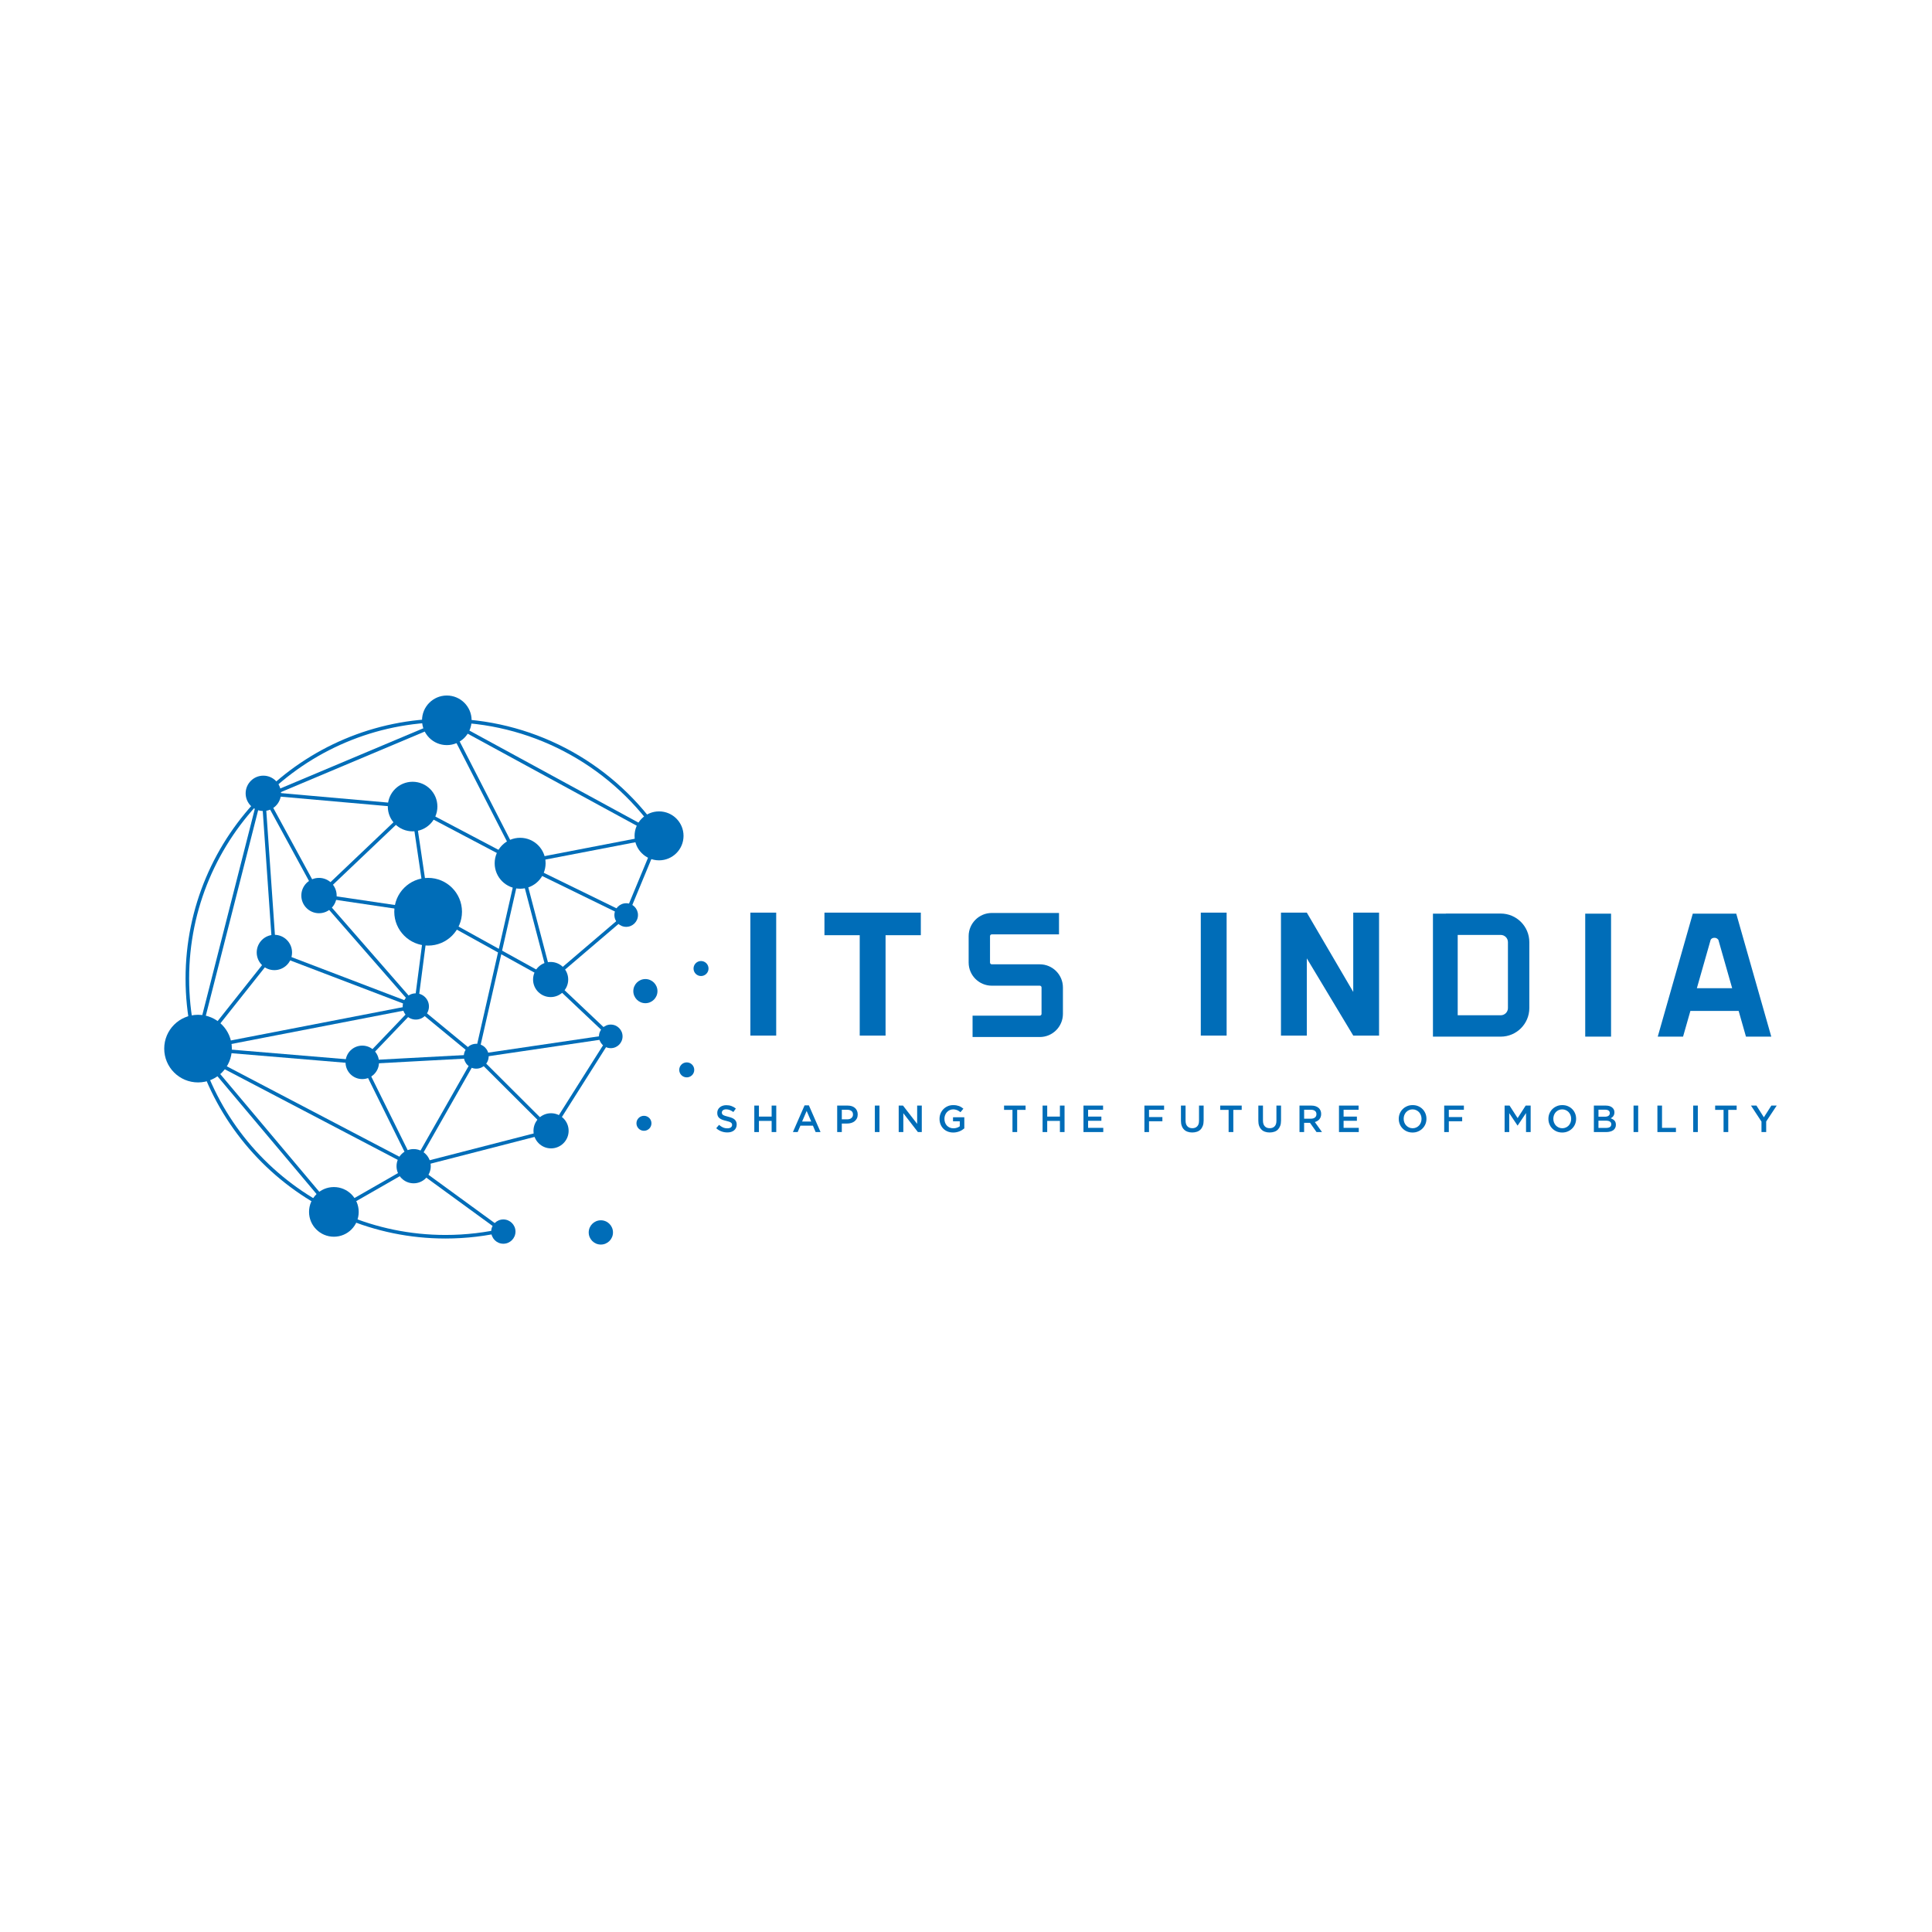 <svg width="200" height="200" viewBox="0 0 200 200" fill="none" xmlns="http://www.w3.org/2000/svg">
<path d="M47.825 94.384C47.825 96.318 46.257 97.887 44.32 97.887C42.385 97.887 40.815 96.318 40.815 94.384C40.815 92.448 42.385 90.878 44.32 90.878C46.257 90.879 47.825 92.449 47.825 94.384Z" fill="#006DB8"/>
<path d="M56.48 89.365C56.48 90.82 55.298 92 53.844 92C52.386 92 51.208 90.82 51.208 89.365C51.208 87.908 52.386 86.728 53.844 86.728C55.299 86.728 56.48 87.908 56.48 89.365Z" fill="#006DB8"/>
<path d="M70.759 86.528C70.759 87.929 69.625 89.062 68.225 89.062C66.827 89.062 65.69 87.929 65.69 86.528C65.69 85.128 66.827 83.995 68.225 83.995C69.625 83.995 70.759 85.128 70.759 86.528Z" fill="#006DB8"/>
<path d="M58.821 101.4C58.821 102.405 58.007 103.217 57.002 103.217C55.998 103.217 55.183 102.404 55.183 101.4C55.183 100.396 55.998 99.582 57.002 99.582C58.007 99.582 58.821 100.396 58.821 101.4Z" fill="#006DB8"/>
<path d="M58.864 117.06C58.864 118.064 58.049 118.88 57.043 118.88C56.038 118.88 55.226 118.064 55.226 117.06C55.226 116.056 56.039 115.242 57.043 115.242C58.049 115.242 58.864 116.056 58.864 117.06Z" fill="#006DB8"/>
<path d="M45.279 83.492C45.279 84.912 44.129 86.06 42.712 86.06C41.295 86.06 40.145 84.912 40.145 83.492C40.145 82.075 41.295 80.928 42.712 80.928C44.129 80.928 45.279 82.075 45.279 83.492Z" fill="#006DB8"/>
<path d="M48.822 74.566C48.822 75.983 47.672 77.133 46.255 77.133C44.838 77.133 43.688 75.983 43.688 74.566C43.688 73.149 44.838 72 46.255 72C47.672 72 48.822 73.149 48.822 74.566Z" fill="#006DB8"/>
<path d="M29.088 82.127C29.088 83.138 28.27 83.955 27.259 83.955C26.25 83.955 25.429 83.138 25.429 82.127C25.429 81.118 26.25 80.296 27.259 80.296C28.269 80.296 29.088 81.118 29.088 82.127Z" fill="#006DB8"/>
<path d="M30.233 98.6C30.233 99.61 29.413 100.428 28.403 100.428C27.393 100.428 26.575 99.61 26.575 98.6C26.575 97.591 27.393 96.771 28.403 96.771C29.413 96.771 30.233 97.591 30.233 98.6Z" fill="#006DB8"/>
<path d="M34.851 92.707C34.851 93.716 34.031 94.537 33.023 94.537C32.011 94.537 31.193 93.716 31.193 92.707C31.193 91.696 32.011 90.879 33.023 90.879C34.031 90.879 34.851 91.696 34.851 92.707Z" fill="#006DB8"/>
<path d="M44.404 104.187C44.404 104.939 43.796 105.546 43.045 105.546C42.294 105.546 41.686 104.939 41.686 104.187C41.686 103.437 42.294 102.83 43.045 102.83C43.796 102.83 44.404 103.437 44.404 104.187Z" fill="#006DB8"/>
<path d="M39.235 109.974C39.235 110.931 38.46 111.707 37.503 111.707C36.546 111.707 35.77 110.931 35.77 109.974C35.77 109.017 36.546 108.242 37.503 108.242C38.46 108.242 39.235 109.017 39.235 109.974Z" fill="#006DB8"/>
<path d="M50.588 109.339C50.588 110.05 50.012 110.627 49.301 110.627C48.59 110.627 48.014 110.05 48.014 109.339C48.014 108.628 48.59 108.053 49.301 108.053C50.012 108.053 50.588 108.628 50.588 109.339Z" fill="#006DB8"/>
<path d="M44.592 120.725C44.592 121.702 43.798 122.496 42.82 122.496C41.843 122.496 41.049 121.701 41.049 120.725C41.049 119.746 41.844 118.952 42.82 118.952C43.798 118.952 44.592 119.747 44.592 120.725Z" fill="#006DB8"/>
<path d="M37.133 125.456C37.133 126.875 35.983 128.025 34.563 128.025C33.143 128.025 31.992 126.875 31.992 125.456C31.992 124.034 33.143 122.884 34.563 122.884C35.983 122.884 37.133 124.034 37.133 125.456Z" fill="#006DB8"/>
<path d="M53.363 127.492C53.363 128.187 52.799 128.751 52.106 128.751C51.412 128.751 50.849 128.188 50.849 127.492C50.849 126.801 51.412 126.236 52.106 126.236C52.799 126.236 53.363 126.8 53.363 127.492Z" fill="#006DB8"/>
<path d="M63.456 127.582C63.456 128.276 62.893 128.837 62.2 128.837C61.506 128.837 60.943 128.276 60.943 127.582C60.943 126.887 61.506 126.324 62.2 126.324C62.893 126.324 63.456 126.886 63.456 127.582Z" fill="#006DB8"/>
<path d="M67.438 116.284C67.438 116.713 67.092 117.059 66.662 117.059C66.233 117.059 65.885 116.712 65.885 116.284C65.885 115.854 66.234 115.508 66.662 115.508C67.093 115.508 67.438 115.854 67.438 116.284Z" fill="#006DB8"/>
<path d="M71.868 110.753C71.868 111.183 71.52 111.529 71.093 111.529C70.662 111.529 70.314 111.182 70.314 110.753C70.314 110.324 70.663 109.978 71.093 109.978C71.52 109.977 71.868 110.324 71.868 110.753Z" fill="#006DB8"/>
<path d="M73.347 100.262C73.347 100.691 72.998 101.038 72.569 101.038C72.141 101.038 71.795 100.69 71.795 100.262C71.795 99.834 72.142 99.485 72.569 99.485C72.998 99.485 73.347 99.834 73.347 100.262Z" fill="#006DB8"/>
<path d="M68.06 102.601C68.06 103.29 67.5 103.851 66.81 103.851C66.121 103.851 65.561 103.29 65.561 102.601C65.561 101.912 66.121 101.351 66.81 101.351C67.501 101.351 68.06 101.912 68.06 102.601Z" fill="#006DB8"/>
<path d="M64.447 107.285C64.447 107.959 63.9 108.506 63.226 108.506C62.552 108.506 62.004 107.959 62.004 107.285C62.004 106.611 62.552 106.064 63.226 106.064C63.9 106.064 64.447 106.611 64.447 107.285Z" fill="#006DB8"/>
<path d="M66.043 94.724C66.043 95.398 65.498 95.947 64.824 95.947C64.148 95.947 63.602 95.398 63.602 94.724C63.602 94.051 64.148 93.504 64.824 93.504C65.498 93.505 66.043 94.051 66.043 94.724Z" fill="#006DB8"/>
<path d="M24.002 108.552C24.002 110.485 22.434 112.052 20.501 112.052C18.567 112.052 17 110.485 17 108.552C17 106.618 18.567 105.051 20.501 105.051C22.433 105.051 24.002 106.619 24.002 108.552Z" fill="#006DB8"/>
<path d="M56.914 117.191L49.178 109.476L42.994 104.387L20.046 108.829L28.214 98.542L27.059 81.924L42.646 83.302L42.844 83.114L42.88 83.376L53.413 88.929L45.818 74.119L68.458 86.446L64.978 94.838L64.945 94.865L57.28 101.407L63.631 107.412L49.693 109.468L57.174 116.93L56.914 117.191ZM51.891 98.785L49.539 109.117L62.823 107.158L56.996 101.649L56.897 101.73L56.842 101.522L51.891 98.785ZM43.24 104.11L49.186 109.007L51.555 98.596L44.468 94.675L43.24 104.11ZM27.499 82.958L28.592 98.66L28.549 98.716L20.955 108.278L42.694 104.068L32.927 92.881L32.903 92.877L32.869 92.814L32.766 92.695L32.791 92.672L27.499 82.958ZM33.489 92.963L42.913 103.759L44.114 94.54L33.489 92.963ZM54.127 89.724L57.106 101.069L64.67 94.612L67.99 86.61L46.692 75.014L53.776 88.827L53.83 88.588L54.018 89.297L54.275 89.799L54.127 89.724ZM51.976 98.408L56.713 101.029L53.856 90.139L51.976 98.408ZM44.489 94.267L51.64 98.223L53.63 89.461L42.945 83.827L44.489 94.267ZM33.424 92.581L44.103 94.164L42.581 83.873L33.424 92.581ZM27.584 82.341L33.067 92.408L42.288 83.64L27.584 82.341Z" fill="#006DB8"/>
<path d="M51.996 127.642L42.807 120.943L34.523 125.691L20.197 108.665L42.404 120.299L37.214 109.805L49.629 109.137L43.196 120.437L56.928 116.901L63.071 107.187L63.383 107.383L57.162 117.22L57.09 117.24L43.245 120.805L52.216 127.344L51.996 127.642ZM21.685 109.862L34.605 125.218L42.434 120.73L21.685 109.862ZM37.792 110.145L42.83 120.332L48.973 109.543L37.792 110.145Z" fill="#006DB8"/>
<path d="M37.576 110.166L37.486 110.16L20.485 108.737L20.515 108.369L37.43 109.784L42.719 104.259L28.34 98.772L28.471 98.427L43.37 104.115L37.576 110.166Z" fill="#006DB8"/>
<path d="M64.742 94.891L53.174 89.241L68.19 86.347L68.261 86.71L54.329 89.393L64.904 94.559L64.742 94.891Z" fill="#006DB8"/>
<path d="M20.679 107.602L20.322 107.51L26.664 82.612L46.183 74.397L46.326 74.738L26.977 82.883L20.679 107.602Z" fill="#006DB8"/>
<path d="M46.117 128.211C31.278 128.211 19.209 116.14 19.209 101.304C19.209 86.467 31.278 74.395 46.117 74.395C54.871 74.395 63.109 78.678 68.148 85.853L67.847 86.067C62.876 78.991 54.751 74.764 46.117 74.764C31.482 74.764 19.578 86.669 19.578 101.304C19.578 115.937 31.482 127.842 46.117 127.842C48.222 127.842 50.317 127.594 52.346 127.108L52.433 127.465C50.376 127.959 48.251 128.211 46.117 128.211Z" fill="#006DB8"/>
<path d="M80.352 94.475H77.678V107.203H80.352V94.475Z" fill="#006DB8"/>
<path d="M126.98 94.475H124.305V107.203H126.98V94.475Z" fill="#006DB8"/>
<path d="M166.776 94.582H164.102V107.311H166.776V94.582Z" fill="#006DB8"/>
<path d="M140.087 102.684L135.281 94.475H132.605V107.203H135.281V99.211L140.087 107.203H142.76V94.475H140.087V102.684Z" fill="#006DB8"/>
<path d="M85.347 96.812H88.998V107.204H91.673V96.812H95.323V94.475H85.347V96.812Z" fill="#006DB8"/>
<path d="M155.356 94.571H149.676V94.581H148.338V107.31H149.676V107.313H155.356C156.987 107.313 158.315 105.986 158.315 104.356V97.529C158.315 95.897 156.987 94.571 155.356 94.571ZM156.101 104.356C156.101 104.767 155.766 105.1 155.356 105.1H150.901V96.783H155.356C155.766 96.783 156.101 97.118 156.101 97.529V104.356Z" fill="#006DB8"/>
<path d="M107.639 99.826H105.028H104.984H102.669C102.568 99.826 102.486 99.744 102.486 99.643V96.907C102.486 96.806 102.568 96.726 102.669 96.726H109.628V94.511H102.669C101.348 94.511 100.274 95.585 100.274 96.907V99.643C100.274 100.962 101.347 102.038 102.669 102.038H104.984H105.028H107.639C107.738 102.038 107.82 102.12 107.82 102.221V104.955C107.82 105.057 107.738 105.139 107.639 105.139H100.68V107.352H107.639C108.959 107.352 110.034 106.277 110.034 104.956V102.222C110.033 100.901 108.959 99.826 107.639 99.826Z" fill="#006DB8"/>
<path d="M180.742 107.311H183.362L179.735 94.581H175.237L171.61 107.311H174.23L174.989 104.65H179.984L180.742 107.311ZM175.659 102.299L177.084 97.296C177.084 97.296 177.171 97.08 177.485 97.08C177.762 97.08 177.888 97.299 177.888 97.299L179.313 102.299H175.659Z" fill="#006DB8"/>
<path d="M75.289 117.229C75.076 117.229 74.874 117.194 74.683 117.121C74.488 117.051 74.309 116.94 74.144 116.794L74.435 116.446C74.568 116.561 74.702 116.649 74.838 116.711C74.973 116.773 75.128 116.803 75.301 116.803C75.447 116.803 75.568 116.773 75.655 116.711C75.742 116.645 75.786 116.563 75.786 116.46V116.45C75.786 116.401 75.778 116.356 75.761 116.318C75.745 116.281 75.712 116.244 75.666 116.211C75.622 116.179 75.559 116.145 75.478 116.116C75.398 116.089 75.294 116.06 75.165 116.029C75.018 115.998 74.889 115.96 74.774 115.916C74.66 115.873 74.565 115.818 74.487 115.759C74.41 115.697 74.351 115.623 74.31 115.532C74.271 115.445 74.25 115.339 74.25 115.212V115.205C74.25 115.088 74.272 114.979 74.318 114.881C74.366 114.782 74.429 114.699 74.51 114.633C74.592 114.562 74.69 114.506 74.805 114.468C74.92 114.428 75.046 114.408 75.18 114.408C75.382 114.408 75.563 114.436 75.723 114.498C75.884 114.555 76.034 114.642 76.176 114.754L75.917 115.117C75.792 115.025 75.668 114.955 75.545 114.908C75.421 114.862 75.299 114.836 75.173 114.836C75.031 114.836 74.923 114.869 74.844 114.93C74.766 114.993 74.726 115.071 74.726 115.161V115.17C74.726 115.221 74.736 115.268 74.753 115.308C74.772 115.35 74.805 115.386 74.854 115.419C74.902 115.45 74.969 115.482 75.053 115.51C75.139 115.539 75.248 115.569 75.379 115.602C75.521 115.639 75.65 115.676 75.761 115.721C75.872 115.766 75.965 115.819 76.039 115.885C76.111 115.948 76.167 116.024 76.204 116.108C76.244 116.193 76.263 116.292 76.263 116.404V116.411C76.263 116.54 76.238 116.655 76.19 116.757C76.142 116.86 76.077 116.945 75.99 117.015C75.905 117.086 75.802 117.139 75.682 117.177C75.564 117.214 75.431 117.229 75.289 117.229Z" fill="#006DB8"/>
<path d="M78.086 114.449H78.564V115.589H79.88V114.449H80.358V117.19H79.88V116.035H78.564V117.19H78.086V114.449Z" fill="#006DB8"/>
<path d="M83.289 114.427H83.735L84.942 117.189H84.432L84.153 116.527H82.858L82.576 117.189H82.083L83.289 114.427ZM83.978 116.1L83.504 115.004L83.034 116.1H83.978Z" fill="#006DB8"/>
<path d="M86.666 114.449H87.749C87.906 114.449 88.052 114.47 88.181 114.512C88.31 114.555 88.42 114.618 88.511 114.7C88.6 114.78 88.67 114.876 88.718 114.989C88.766 115.101 88.79 115.224 88.79 115.364V115.371C88.79 115.526 88.761 115.662 88.703 115.779C88.645 115.894 88.566 115.99 88.468 116.07C88.369 116.148 88.253 116.208 88.117 116.249C87.984 116.288 87.842 116.309 87.69 116.309H87.144V117.191H86.665V114.449H86.666ZM87.706 115.873C87.89 115.873 88.035 115.829 88.14 115.735C88.248 115.645 88.301 115.526 88.301 115.381V115.375C88.301 115.211 88.246 115.089 88.139 115.006C88.031 114.924 87.888 114.882 87.706 114.882H87.144V115.872H87.706V115.873Z" fill="#006DB8"/>
<path d="M91.043 114.448H90.565V117.189H91.043V114.448Z" fill="#006DB8"/>
<path d="M93.033 114.449H93.477L94.944 116.344V114.449H95.423V117.19H95.02L93.512 115.24V117.19H93.033V114.449Z" fill="#006DB8"/>
<path d="M98.683 117.238C98.468 117.238 98.272 117.201 98.098 117.131C97.922 117.058 97.773 116.96 97.649 116.833C97.526 116.706 97.43 116.557 97.363 116.387C97.294 116.216 97.26 116.03 97.26 115.827V115.818C97.26 115.63 97.293 115.449 97.364 115.274C97.433 115.101 97.533 114.951 97.658 114.822C97.784 114.693 97.934 114.59 98.107 114.514C98.282 114.436 98.471 114.402 98.677 114.402C98.798 114.402 98.907 114.409 99.004 114.426C99.101 114.445 99.193 114.467 99.277 114.497C99.359 114.531 99.439 114.567 99.513 114.614C99.588 114.66 99.659 114.713 99.731 114.771L99.425 115.137C99.372 115.093 99.32 115.05 99.263 115.015C99.21 114.978 99.152 114.948 99.091 114.923C99.031 114.898 98.966 114.879 98.894 114.865C98.823 114.847 98.743 114.842 98.657 114.842C98.533 114.842 98.416 114.87 98.307 114.921C98.198 114.973 98.103 115.043 98.023 115.13C97.945 115.219 97.881 115.32 97.836 115.44C97.789 115.557 97.768 115.681 97.768 115.812V115.821C97.768 115.962 97.789 116.092 97.834 116.215C97.878 116.335 97.942 116.435 98.022 116.522C98.105 116.609 98.202 116.677 98.317 116.726C98.429 116.777 98.555 116.802 98.697 116.802C98.829 116.802 98.95 116.782 99.062 116.745C99.175 116.708 99.273 116.656 99.356 116.593V116.077H98.656V115.659H99.825V116.81C99.756 116.868 99.68 116.923 99.599 116.974C99.515 117.026 99.425 117.073 99.332 117.112C99.236 117.151 99.133 117.18 99.022 117.203C98.918 117.226 98.804 117.238 98.683 117.238Z" fill="#006DB8"/>
<path d="M104.811 114.894H103.94V114.449H106.167V114.894H105.297V117.189H104.811V114.894Z" fill="#006DB8"/>
<path d="M107.928 114.449H108.407V115.589H109.722V114.449H110.202V117.19H109.722V116.035H108.407V117.19H107.928V114.449Z" fill="#006DB8"/>
<path d="M112.16 114.449H114.19V114.883H112.639V115.589H114.014V116.024H112.639V116.755H114.21V117.19H112.16V114.449Z" fill="#006DB8"/>
<path d="M118.469 114.449H120.507V114.883H118.946V115.638H120.33V116.073H118.946V117.19H118.469V114.449Z" fill="#006DB8"/>
<path d="M123.417 117.234C123.24 117.234 123.079 117.208 122.936 117.156C122.792 117.107 122.669 117.03 122.567 116.927C122.466 116.825 122.387 116.7 122.334 116.548C122.278 116.398 122.252 116.224 122.252 116.027V114.448H122.729V116.005C122.729 116.263 122.792 116.459 122.916 116.591C123.038 116.724 123.209 116.792 123.428 116.792C123.643 116.792 123.812 116.727 123.935 116.598C124.06 116.471 124.122 116.281 124.122 116.028V114.449H124.6V116.002C124.6 116.206 124.572 116.388 124.516 116.541C124.459 116.694 124.381 116.823 124.279 116.928C124.177 117.031 124.054 117.108 123.91 117.157C123.76 117.208 123.597 117.234 123.417 117.234Z" fill="#006DB8"/>
<path d="M127.186 114.894H126.316V114.449H128.541V114.894H127.673V117.189H127.186V114.894Z" fill="#006DB8"/>
<path d="M131.43 117.234C131.252 117.234 131.091 117.208 130.949 117.156C130.805 117.107 130.682 117.03 130.581 116.927C130.48 116.825 130.4 116.7 130.344 116.548C130.289 116.398 130.263 116.224 130.263 116.027V114.448H130.742V116.005C130.742 116.263 130.804 116.459 130.928 116.591C131.05 116.724 131.22 116.792 131.441 116.792C131.656 116.792 131.825 116.727 131.948 116.598C132.073 116.471 132.135 116.281 132.135 116.028V114.449H132.612V116.002C132.612 116.206 132.585 116.388 132.528 116.541C132.472 116.694 132.392 116.823 132.291 116.928C132.19 117.031 132.066 117.108 131.922 117.157C131.773 117.208 131.61 117.234 131.43 117.234Z" fill="#006DB8"/>
<path d="M134.524 114.449H135.747C135.92 114.449 136.071 114.471 136.206 114.521C136.338 114.569 136.45 114.636 136.538 114.722C136.611 114.798 136.668 114.885 136.708 114.986C136.747 115.083 136.766 115.195 136.766 115.314V115.322C136.766 115.433 136.749 115.535 136.716 115.625C136.686 115.716 136.638 115.796 136.581 115.866C136.526 115.934 136.456 115.993 136.375 116.039C136.296 116.089 136.209 116.126 136.112 116.153L136.852 117.189H136.285L135.609 116.234H135.601H135.002V117.189H134.523V114.449H134.524ZM135.711 115.807C135.883 115.807 136.022 115.764 136.124 115.682C136.226 115.6 136.276 115.488 136.276 115.347V115.337C136.276 115.191 136.227 115.074 136.127 115C136.026 114.922 135.888 114.882 135.706 114.882H135.003V115.807H135.711Z" fill="#006DB8"/>
<path d="M138.611 114.449H140.641V114.883H139.088V115.589H140.465V116.024H139.088V116.755H140.66V117.19H138.611V114.449Z" fill="#006DB8"/>
<path d="M146.227 117.238C146.016 117.238 145.823 117.2 145.65 117.127C145.473 117.051 145.324 116.95 145.2 116.821C145.072 116.694 144.973 116.545 144.904 116.373C144.835 116.201 144.798 116.02 144.798 115.826V115.818C144.798 115.627 144.835 115.443 144.904 115.272C144.973 115.101 145.074 114.95 145.203 114.821C145.329 114.692 145.48 114.59 145.657 114.514C145.831 114.436 146.023 114.401 146.236 114.401C146.447 114.401 146.64 114.436 146.816 114.512C146.991 114.587 147.141 114.688 147.265 114.817C147.391 114.943 147.489 115.094 147.56 115.265C147.63 115.434 147.665 115.619 147.665 115.812V115.818C147.665 116.014 147.63 116.194 147.56 116.366C147.489 116.536 147.39 116.687 147.261 116.816C147.133 116.945 146.984 117.048 146.807 117.123C146.634 117.2 146.439 117.238 146.227 117.238ZM146.236 116.795C146.371 116.795 146.495 116.77 146.609 116.718C146.721 116.666 146.818 116.599 146.898 116.512C146.979 116.423 147.043 116.322 147.087 116.203C147.133 116.086 147.156 115.961 147.156 115.826V115.818C147.156 115.685 147.133 115.561 147.087 115.441C147.042 115.321 146.979 115.218 146.898 115.131C146.816 115.044 146.716 114.974 146.602 114.922C146.49 114.868 146.364 114.843 146.227 114.843C146.092 114.843 145.968 114.868 145.855 114.919C145.742 114.972 145.644 115.04 145.564 115.126C145.484 115.216 145.42 115.316 145.375 115.434C145.331 115.551 145.308 115.678 145.308 115.812V115.818C145.308 115.953 145.331 116.079 145.375 116.196C145.421 116.316 145.484 116.42 145.568 116.507C145.65 116.594 145.747 116.663 145.862 116.716C145.975 116.769 146.099 116.795 146.236 116.795Z" fill="#006DB8"/>
<path d="M149.503 114.449H151.541V114.883H149.982V115.638H151.364V116.073H149.982V117.19H149.503V114.449Z" fill="#006DB8"/>
<path d="M155.757 114.449H156.268L157.104 115.746L157.938 114.449H158.453V117.19H157.974V115.224L157.108 116.515H157.093L156.234 115.233V117.19H155.757V114.449Z" fill="#006DB8"/>
<path d="M161.72 117.238C161.509 117.238 161.316 117.2 161.14 117.127C160.967 117.051 160.816 116.95 160.689 116.821C160.564 116.694 160.468 116.545 160.397 116.373C160.324 116.201 160.292 116.02 160.292 115.826V115.818C160.292 115.627 160.324 115.443 160.397 115.272C160.468 115.101 160.566 114.95 160.694 114.821C160.822 114.692 160.974 114.59 161.15 114.514C161.324 114.436 161.516 114.401 161.729 114.401C161.941 114.401 162.134 114.436 162.307 114.512C162.484 114.587 162.634 114.688 162.759 114.817C162.884 114.943 162.983 115.094 163.054 115.265C163.123 115.434 163.158 115.619 163.158 115.812V115.818C163.158 116.014 163.123 116.194 163.054 116.366C162.983 116.536 162.884 116.687 162.754 116.816C162.627 116.945 162.476 117.048 162.301 117.123C162.125 117.2 161.931 117.238 161.72 117.238ZM161.728 116.795C161.863 116.795 161.988 116.77 162.1 116.718C162.212 116.666 162.31 116.599 162.391 116.512C162.472 116.423 162.534 116.322 162.58 116.203C162.626 116.086 162.646 115.961 162.646 115.826V115.818C162.646 115.685 162.625 115.561 162.58 115.441C162.533 115.321 162.47 115.218 162.389 115.131C162.306 115.044 162.208 114.974 162.094 114.922C161.979 114.868 161.856 114.843 161.719 114.843C161.585 114.843 161.46 114.868 161.347 114.919C161.234 114.972 161.138 115.04 161.057 115.126C160.976 115.216 160.912 115.316 160.868 115.434C160.824 115.552 160.8 115.678 160.8 115.812V115.818C160.8 115.953 160.823 116.079 160.868 116.196C160.913 116.316 160.976 116.42 161.058 116.507C161.14 116.594 161.239 116.663 161.354 116.716C161.468 116.769 161.594 116.795 161.728 116.795Z" fill="#006DB8"/>
<path d="M164.996 114.449H166.224C166.539 114.449 166.779 114.529 166.938 114.691C167.063 114.812 167.125 114.964 167.125 115.145V115.155C167.125 115.237 167.113 115.312 167.091 115.376C167.069 115.439 167.04 115.496 167.005 115.545C166.971 115.592 166.93 115.634 166.881 115.671C166.833 115.707 166.785 115.74 166.735 115.765C166.817 115.793 166.888 115.828 166.956 115.867C167.022 115.901 167.079 115.95 167.127 116.001C167.176 116.053 167.212 116.113 167.238 116.186C167.262 116.255 167.276 116.337 167.276 116.432V116.44C167.276 116.562 167.253 116.672 167.203 116.764C167.157 116.861 167.088 116.937 166.999 117C166.912 117.063 166.804 117.11 166.679 117.141C166.554 117.174 166.415 117.191 166.264 117.191H164.997V114.449H164.996ZM166.129 115.602C166.286 115.602 166.411 115.573 166.504 115.511C166.598 115.45 166.645 115.357 166.645 115.232V115.225C166.645 115.115 166.603 115.029 166.522 114.967C166.44 114.906 166.323 114.875 166.165 114.875H165.474V115.602H166.129ZM166.269 116.762C166.433 116.762 166.564 116.732 166.657 116.67C166.751 116.607 166.798 116.513 166.798 116.386V116.379C166.798 116.262 166.751 116.17 166.66 116.107C166.567 116.042 166.426 116.01 166.236 116.01H165.472V116.762H166.269Z" fill="#006DB8"/>
<path d="M169.584 114.448H169.105V117.189H169.584V114.448Z" fill="#006DB8"/>
<path d="M171.574 114.449H172.052V116.755H173.493V117.19H171.574V114.449Z" fill="#006DB8"/>
<path d="M175.758 114.448H175.28V117.189H175.758V114.448Z" fill="#006DB8"/>
<path d="M178.422 114.894H177.552V114.449H179.778V114.894H178.909V117.189H178.422V114.894Z" fill="#006DB8"/>
<path d="M182.348 116.109L181.26 114.449H181.826L182.595 115.662L183.371 114.449H183.924L182.835 116.097V117.189H182.348V116.109Z" fill="#006DB8"/>
</svg>
